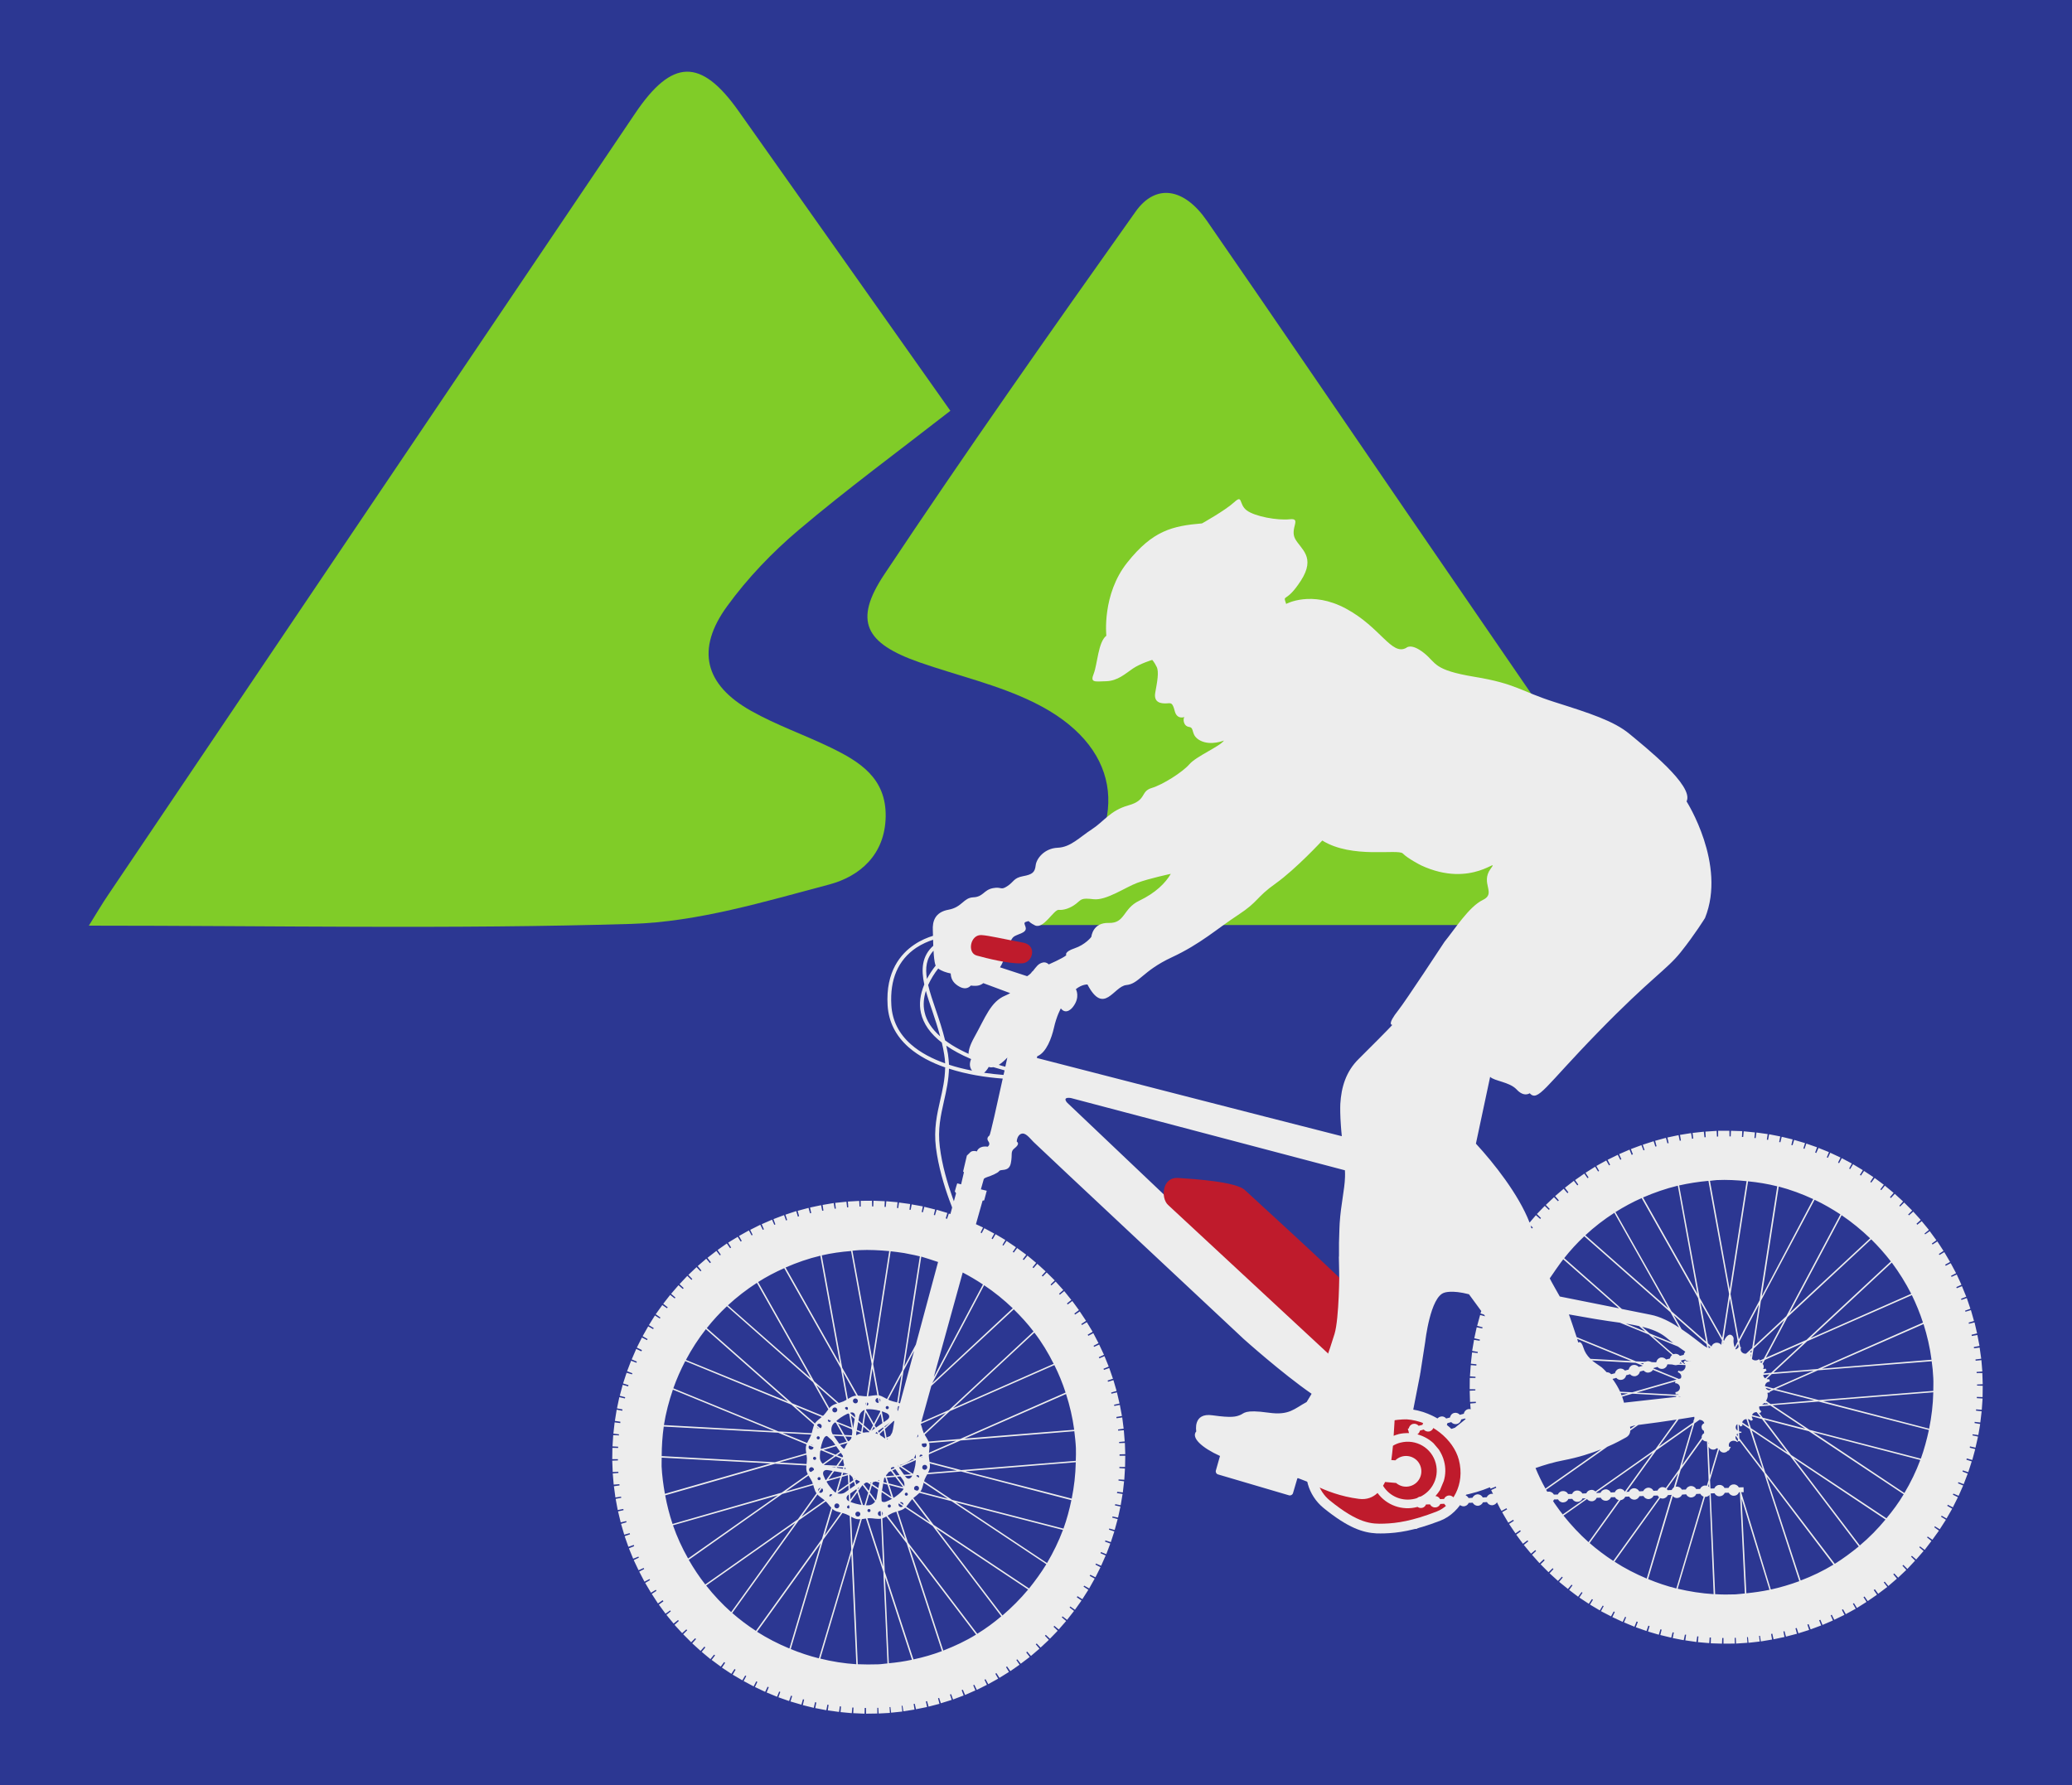 <svg xmlns="http://www.w3.org/2000/svg" viewBox="0 0 64.64 55.693">
  <defs>
    <clipPath id="a" clipPathUnits="userSpaceOnUse">
      <path d="M0 41.77h48.48V0H0z"/>
    </clipPath>
  </defs>
  <path fill="#2c3792" d="M0 55.693h64.64V0H0z"/>
  <g clip-path="url(#a)" transform="matrix(1.333 0 0 -1.333 0 55.693)">
    <path fill="#80cc28" fill-rule="evenodd" d="M22.242 32.165c-1.233-.961-2.421-1.834-3.546-2.786-.621-.525-1.2-1.129-1.677-1.786-.738-1.011-.53-1.84.56-2.452.592-.334 1.244-.559 1.858-.857.681-.33 1.306-.714 1.291-1.619-.016-.894-.61-1.398-1.319-1.587-1.522-.403-3.076-.876-4.63-.923-4.182-.125-8.371-.041-12.7-.041.179.286.306.505.448.714 4.111 6.099 8.222 12.198 12.336 18.296.866 1.286 1.539 1.302 2.419.061 1.642-2.32 3.28-4.642 4.96-7.02"/>
    <path fill="#80cc28" fill-rule="evenodd" d="M39.496 20.128h-15.282c.31.333.563.593.803.863 1.463 1.65 1.177 3.36-.804 4.339-.846.42-1.795.633-2.694.947-1.274.446-1.551.967-.821 2.062 1.906 2.865 3.888 5.681 5.879 8.488.472.665 1.136.555 1.666-.211 1.554-2.247 3.089-4.507 4.635-6.762 2.07-3.018 4.143-6.036 6.213-9.057.132-.193.245-.402.405-.669"/>
    <path fill="#ededed" d="M15.534 8.389l2.678-.144.961-.395-1.037-.296-2.65.144c.001.234.016.466.048.691m-.048-.727l2.55-.137-2.475-.71c-.037.209-.066.421-.077.641-.002.069.002.138.002.206m.082-.883l2.571.739 1.036-.056-.883-.62-2.552-.733c-.072.217-.13.443-.172.67m.182-.701l2.458.703-2.104-1.48c-.139.244-.259.505-.354.777m.369-.808l2.187 1.541.998.286-.631-.878-2.167-1.526c-.143.182-.271.376-.387.577m.408-.602l2.086 1.468-1.501-2.09c-.213.19-.408.397-.585.622m.61-.643l1.56 2.171.848.596-.309-1.034-1.545-2.151c-.194.126-.38.266-.554.418m.581-.439l1.49 2.072-.733-2.464c-.264.109-.518.24-.757.392m.788-.405l.762 2.563.606.841.048-1.079-.757-2.542c-.227.057-.446.13-.659.217m.692-.223l.727 2.447.116-2.579c-.288.019-.57.063-.843.132m.877-.132l-.119 2.675.261.881.456-1.394.097-2.143c-.074-.006-.146-.019-.22-.021-.16-.006-.318-.004-.475.002m.727.023l-.09 2.017.632-1.935c-.176-.038-.357-.065-.542-.082m.576.09l-.671 2.053-.065 1.424.576-.758.827-2.525c-.216-.081-.438-.146-.667-.194m.698.207l-.795 2.431 1.563-2.057c-.241-.149-.501-.27-.768-.374m-.826 2.529l-.323.985.899-.597 1.608-2.115c-.177-.151-.365-.288-.562-.409zm2.211-1.708l-1.551 2.04 2.152-1.433c-.183-.219-.385-.422-.601-.607m.623.632l-2.233 1.489-.63.827 1.047-.272 2.22-1.476c-.122-.198-.258-.386-.404-.568m.42.595l-2.136 1.422 2.509-.647c-.101-.271-.228-.528-.373-.775m.385.806l-2.607.673-.863.576 1.074.088 2.581-.671c-.047-.225-.107-.451-.185-.666m.193.702l-2.486.641 2.581.211c-.006-.293-.039-.574-.095-.852m.095.885l-2.681-.217-1.002.261.986.432 2.663.217c.015-.129.031-.261.037-.392.004-.1 0-.2-.003-.301m-.037.727l-2.566-.207 2.375 1.044c.087-.269.153-.549.191-.837m-.201.871l-2.468-1.086-.983-.08c.001.017 0 .03 0 .04l.742.691 2.446 1.078c.103-.205.191-.422.263-.643m-.279.672l-2.355-1.038 1.903 1.769c.174-.226.323-.472.452-.731m-.472.758l-1.977-1.838-.651-.286.236.85 1.93 1.792c.164-.163.321-.332.462-.518m-.486.543l-1.885-1.754 1.215 2.293c.239-.159.463-.341.67-.539m-.698.557l-1.15-2.169.677 2.449c.162-.085.322-.179.473-.28m-1.05.526l-.52-1.933-.272-.512.399 2.571c.002 0 .324-.1.393-.126m-.426.132l-.114-.733h-.001l-.298-1.935-.487-.915-.193 1.063.409 2.639c.107-.012.213-.025.318-.042l.241-.048zm-.717.123l-.395-2.543-.466 2.552c.056.004.109.012.165.014.236.011.467-.002.696-.023m-.893.002l.482-2.645-.158-1.027-.532.941-.478 2.629c.222.052.452.084.686.102m-.258-2.643l-1.275 2.257c.261.115.532.209.814.276zm.018-.1l.187-1.021-.811.714-1.312 2.324c.194.123.4.232.612.325zm-.701-.238l-1.942 1.71c.209.194.437.369.679.526zm.051-.09l.509-.902-.999.409-1.996 1.76c.144.182.3.351.47.512zm-.585-.455l-2.39.977c.135.255.291.495.467.72zm.782-1.105l-.91.372 1.024-.057.244-.213zm-.006-.374l-.982.055.986.284.299-.126zm.116-.353l-.945-.271.839.591.324-.019zm.226-.294l-.804-.568.598.833.312.088zm.31-.207l-.573-.799.292.983.265.188zm.032.044l-.016.351.097.065.069-.209zm.297-.244l-.25-.835-.045 1.025.159.221zm.016.056l-.128.391.097.133.134-.177zm.452-1.382l-.433 1.326.109.372.264-.345zm.519.643l-.547.72-.017.387.26-.172zm.576.388l-.852.568-.1.309.359-.094zm.42.556l-.993.257-.197.259.369.027zm-.739.908l.95-.246-1.022-.082-.27.178zm-.094.023l.041-.008-.32-.142-.009.006c.1.031.197.075.288.144m-.204 2.065l.248.466-.414-1.535zm-.508-.958l.461.866-.16-1.012-.234-.222zm-.027-.048l.064-.345-.106-.1-.099.175zm-.343.087l.151.971.183-1.008-.151-.284zm-.008-.05l.172-.307-.068-.127-.151.134zm-.532.94l.505-.896-.049-.319-.279.246zm-.623-.307l.769-.679.057-.317-.343.138zm.247-1.146l-.737.651.949-.388.16-.282zm.041-.034l.35-.019.072-.125-.195-.056zm.162-.449l-.279.113.335.098.11-.096zm.02-.256l-.302.016.286.203.134-.057zm.103-.239l-.29-.081.204.286.143-.01zm.175-.187l-.248-.174.1.336.138.04zm-.203.904l.181.052.003-.004c-.027-.038-.05-.077-.066-.119l-.019-.015zm.062-.286l-.12.05.154.106.003-.004c-.01-.042-.016-.084-.018-.129zm.059-.236h.007c.018-.04.038-.078.063-.113l.002-.031-.127-.038zm-.025.033l-.131.008.11.153.006-.002c.003-.044.012-.086.024-.128zm.125.587l-.024-.006-.064.112.189-.01v-.002c-.038-.025-.071-.059-.101-.094m.101-.917l-.086-.06-.009.187.012.003c.02-.021.038-.038.058-.055zm-.007 1.048l-.2.011-.15.265.325-.134zm-.05.464l.263-.232-.023-.144-.186.077zm.25-1.597l-.089-.126-.064.199.033.023c.024-.013.046-.025.071-.034zm.167-.165l-.125.165.024.033c.023-.002.046-.002.07-.004l.074-.048zm.272-.362l-.247.326.047.161.185-.123zm.26.22l-.243.162-.007.167.156-.041zm.273.229l-.338.088-.046.136.201.016zm-.069.472l.251-.169-.348-.027-.088.115zm-.047.029l.012-.008-.172-.077-.012.019c.003.006.006.016.012.025.052.012.105.025.16.041m-.31.861l.222.204-.034-.211-.019-.075s-.016-.033-.047-.081l-.085-.038zm.047-1.266l-.146.038-.002.05c.019.011.039.019.056.033l.053.005zm0 1.015l-.003.017.033.014c-.011-.01-.021-.018-.03-.031m.041-.758l.051.023.08-.104-.188-.015-.006.021c.022.023.044.048.063.075m-.213.892l.096.09.035-.186-.012-.007c-.032.028-.066.051-.101.069zm-.039-1.092c.01.004.02.006.03.01l.002-.019zm-.055-.021l.087-.023.007-.15-.172.112.014.044c.022.006.042.011.064.017m-.101-.021l-.006-.021-.022.017c.009.002.018.002.028.004m.02 1.169l-.021.019.061.117.093-.165-.006-.006c-.041.016-.083.029-.127.035m-.215-1.161l-.011-.014-.016.023c.009-.005.018-.007.027-.009m.017 1.157l-.026.01.02.13.141-.123-.004-.009c-.017.002-.034.002-.052.002-.026 0-.052-.006-.079-.01m-.201-1.086l-.01-.006-.008.019c.006-.004.012-.008.018-.013m.014 1.017l-.027.002-.024.128.175-.069-.001-.007c-.043-.012-.084-.031-.123-.054m1.446-.087c-.006.004-.013.01-.019.01l.097.351.586.257zm-.005-.218c.011.046.017.082.021.111l.891.073-.938-.413-.054.012s.036.019.08.217m-5.43 2.049l2.483-1.019.779-.685-1.079.058-2.462 1.009c.078.219.172.432.279.637m2.081-1.639l-2.58.142c.045.284.118.559.21.829zm4.914 8.387c.066.057.108.138.108.138.036-.015.072-.012.109-.006.083-.025.171-.05.262-.075-.009-.036-.016-.069-.025-.107-.146.013-.298.027-.454.05m.343.186c.07.044.139.105.2.171-.014-.064-.03-.137-.047-.215-.051.015-.105.027-.153.044m.028 2.283c.121.181.149.422.221.558.091.18.075.153.288.244.213.094-.014.225.097.262.113.035.012.017.213-.082.2-.099.442.376.557.363.115-.012.276.041.405.143.131.102.109.141.41.106.3-.034.746.282 1.024.384.277.103.783.21.783.21-.128-.218-.355-.445-.74-.63-.384-.183-.327-.531-.711-.519-.378.012-.406-.315-.409-.326-.004-.009-.144-.185-.395-.269-.251-.085-.191-.162-.191-.162-.085-.073-.41-.214-.41-.214-.06.06-.126.047-.126.047-.122-.021-.169-.109-.244-.2-.017-.01-.033-.028-.045-.05-.024-.025-.055-.05-.091-.073zm.863-2.122l.009.04c.219.089.338.44.389.659.062.283.163.461.163.461.134-.17.281.032.281.032.182.231.071.419.071.419.149.119.271.109.271.109.387-.736.613-.041.911-.013.298.029.38.33 1.058.647.681.316 1.065.673 1.558.995.491.322.405.4.881.738.474.339 1.088 1.003 1.088 1.003.695-.434 1.771-.19 1.884-.303.112-.116.421-.275.421-.275 1.209-.566 1.88.25 1.633-.086-.244-.339.144-.572-.18-.727-.325-.155-.663-.694-.897-.979-.004-.006-.915-1.394-1.076-1.595-.29-.365-.146-.35-.146-.35 0-.001-.031-.047-.783-.794-.305-.298-.411-.668-.434-1.056-.004-.105-.004-.272.014-.516.003-.065.013-.148.021-.24-1.587.401-7.137 1.831-7.137 1.831m.795-.937l6.415-1.692c.002-.058.005-.111.002-.157-.008-.292-.096-.636-.125-1.083-.001-.048-.004-.092-.006-.136-.01-.215-.013-.432-.01-.645h-.003s.019-.741.011-1.101c-.006-.227-.042-.457-.08-.651-.139.434-.313.963-.469 1.445l-.497-.395-.286.293c.154-.479.263-.829.263-.829s.067-.259-.125-.073c-.195.183-5.174 4.913-5.174 4.913s-.135.14.084.111m7.606-8.963c-.011 0-.017.007-.025.007.021.062.043.133.062.213.009.035.013.064.019.1.015 0 .027.002.044.004.052-.031.09-.081.092-.142.002-.1-.084-.177-.192-.182m-.332-.469c.108.071.188.194.246.325.029.007.056.013.088.013.188.002.344-.134.348-.305.003-.171-.148-.309-.337-.315-.181 0-.329.123-.345.282m.215-.495h.004c.006 0 .012-.002.019-.002-.007 0-.015.002-.023.002m.455 1.202c-.037.034-.057.078-.057.124.059.002.207.008.385.021.006-.051-.009-.101-.051-.138-.076-.069-.2-.073-.277-.007m.313-.185c0-.034.002-.065.008-.103.032-.19.178-.282.37-.313-.107-.017-.219.006-.301.075-.102.094-.127.226-.077.341m.294 1.044l-.62-.007-.074.226.15.317.169.863h-.002l.01.048.008.056.103.662s.117 1.052.447 1.144c0 0 .169.069.576-.037.099-.136.198-.268.288-.393l-.019-.056.08-.025c.01-.015.02-.03.031-.042l-.119.031-.069-.254.126-.034c-.001-.008-.005-.019-.006-.027l-.131.027-.056-.257.131-.031c-.001-.006-.006-.019-.006-.027l-.131.021-.044-.259.132-.023c-.001-.008-.003-.019-.003-.027l-.131.014-.029-.263.131-.014c-.001-.011-.002-.019-.002-.03l-.131.011-.019-.263.131-.011c0-.008 0-.019-.002-.027l-.133.002-.002-.265.133-.002v-.027l-.133-.007.008-.263.136.005v-.021c0-.002 0-.004.001-.009l-.133-.012.021-.259s-.371-.305-.378-.307c-.008-.002-.439-.148-.439-.148m-9.97 10.32c-.031-.018-.068-.037-.112-.056-.346-.142-.467-.51-.727-.975-.108-.194-.136-.313-.135-.39-.142.065-.27.131-.385.203-.059.037-.112.075-.164.112-.063.255-.143.495-.218.714-.072.211-.138.405-.179.582.063.139.145.271.236.387.071-.058.187-.095.292-.117.005-.103.039-.201.163-.284.152-.103.249-.061.309.002.006-.002.009-.002.012-.002.144-.017.216.008.279.058zm-1.742.648c-.083-.107-.152-.212-.206-.315-.043.259-.014.481.154.66.006-.125.019-.245.041-.328.003-.007.009-.013.011-.017m-.262-1.09c-.038.169-.019.335.031.495.041-.151.094-.309.151-.472.062-.185.128-.386.184-.593-.197.175-.322.364-.366.57m.204 1.551c-.267-.241-.287-.551-.21-.906-.097-.232-.126-.456-.079-.664.057-.257.22-.489.489-.697.022-.092.042-.186.056-.28.01-.062.019-.133.022-.206-.3.106-.579.25-.797.442-.286.25-.44.559-.462.918-.037.606.157 1.058.581 1.345.14.092.28.151.396.188 0-.046.004-.093.004-.14m.305-2.34c.158-.109.348-.213.569-.307.006-.002.012-.006.012-.006-.044-.1-.038-.197.022-.27-.182.036-.364.08-.539.138-.006.088-.014.176-.025.251-.013.067-.025.129-.039.194m13.675-4.21l.052-.045c-.006-.007-.013-.017-.019-.023l-.017.012c-.004.019-.012.038-.016.056m.115-5.675c.204.071.423.138.658.182.348.067.642.163.88.257l-1.306-.919c-.086.154-.164.315-.232.48m.248-.509l1.431 1.006c.201.086.351.171.445.223.069.042.091.099.094.157l.188.132c.323.041.627.083.896.125l-.498-.695-2.067-1.456-.1-.069c-.048.059-.092.119-.136.182l-.059.083c-.069.101-.131.205-.194.312m.407-.604l2.089 1.47-.773-1.075-.73-1.017c-.213.19-.407.399-.586.622m.611-.643l1.56 2.17.849.599-.307-1.036-1.548-2.151c-.194.126-.379.266-.554.418m.583-.436l1.487 2.071-.733-2.466c-.263.111-.516.24-.754.395m.786-.407l.567 1.902.084.282.01.033v.002l.103.343.507.707c.022-.031.063-.05.107-.048l.034-.804.003-.093v-.007l-.053-.177-.701-2.36c-.229.057-.448.132-.661.22m.692-.226l.683 2.293.05.167.109-2.587c-.288.018-.566.062-.842.127m.877-.127l-.107 2.438-.012.232v.004l.213.715c.016-.042.056-.074.103-.076.01 0 .016 0 .025.002l.032.009c.018.01.037.023.047.037l.018-.002.047.088-.04.004c-.016.044-.004.094.04.121.047.03.113.021.151-.014.006.006.012.014.018.021l.035.002v.008l.128-.169.025.021-.156.206-.006.126c.015.002.034.006.053 0v.031c-.019-.002-.038 0-.053.006l-.01.161c.016-.012.031-.029.038-.048.019.008.037.015.053.023-.006.011-.009.021-.009.034l.175-.117.307-.936-.395.518-.025-.023.451-.591.824-2.527c-.216-.079-.439-.146-.667-.196l-.699 2.295-.025-.008.116-2.379c-.072-.006-.144-.016-.219-.021-.16-.006-.319-.006-.476.005m.73.02l-.11 2.212.652-2.13c-.179-.038-.358-.063-.542-.082m1.271.299l-.795 2.431 1.563-2.059c-.241-.146-.498-.27-.768-.372m-.827 2.527l-.319.987.899-.599 1.607-2.117c-.179-.146-.364-.284-.561-.407zm2.212-1.706l-1.548 2.038 2.149-1.431c-.182-.219-.382-.424-.601-.607m.623.635l-2.233 1.484-.627.827 1.043-.272 2.221-1.476c-.119-.2-.257-.386-.404-.563m.42.592l-2.136 1.424 2.508-.651c-.1-.269-.225-.526-.372-.773m.385.804l-2.606.675-.864.576 1.077.086 2.581-.666c-.05-.23-.11-.453-.188-.671m.194.702l-2.484.645 2.581.207c-.006-.29-.041-.574-.097-.852m.097.885l-2.681-.215-1.005.259.986.437 2.663.213c.018-.128.031-.257.037-.391.006-.102 0-.2 0-.303m-.041.729l-2.565-.209 2.378 1.044c.084-.269.15-.547.187-.835m-.2.869l-2.465-1.086-1.033-.082.789.733 2.449 1.078c.1-.207.188-.42.26-.643m-.275.674l-2.359-1.04 1.904 1.771c.172-.23.323-.474.455-.731m-.477.758l-1.976-1.837-.949-.418.507.952 1.958 1.821c.166-.163.319-.336.46-.518m-.485.541l-1.886-1.752 1.219 2.293c.238-.161.46-.343.667-.541m-.695.56l-1.266-2.381-.758-.708.163 1.067 1.256 2.364c.21-.098.41-.215.605-.342m-.636.357l-1.206-2.279.398 2.573c.278-.073.548-.173.808-.294m-1.504-5.331l-.159.106c.006.025.025.048.053.065.015.006.031.01.047.012zm.054 1.712l-.01-.075c-.006.025-.003.05.01.075m-.029.044l.041.037-.009-.056c-.01.006-.019.012-.032.019m.874-2.356l-.855.571-.069.212c.028-.006.057-.018.075-.043.016.01.032.021.044.031-.018.023-.028.048-.028.075l.238-.063zm.417.558l-.993.257-.094.121c.009-.002.019-.008.028-.015.013.017.025.029.034.044-.043.025-.062.073-.05.115l.257.021zm-.739.908l.952-.246-1.021-.086-.085.057c0 .004.003.006.003.006-.009.004-.019.008-.028.012.041.061.05.126.034.188.016.005.032.007.051.005 0 .008.003.014.003.02zm-.044.37l.98.079-.939-.415-.195.052c-.003.002-.003.002-.003.004 0 .057.047.102.11.104-.003.019-.006.038-.01.055-.022-.004-.047-.002-.065.006zm-.194-.048c-.004.01-.004.021-.004.029l.145.013-.101-.094c-.018.012-.034.031-.04.052m.05-.274l.134-.035-.05-.023c-.037.006-.069.027-.084.058m.015-.367c.003.006.003.01.007.012l.043-.027-.147-.012c.013.008.022.014.038.027.003.002.003.006.009.012.016 0 .035-.004.05-.012m-.034 1.021l.899.397-.752-.698-.175-.014c.012.027.037.052.069.064-.007.015-.013.032-.022.048-.019-.01-.038-.01-.057-.01.022.044.016.087-.012.121zm-.05-.021l-.025-.048c-.013.008-.028.013-.047.017zm-.223-1.232c.022.023.054.031.082.031l.094-.119-.201.051c.007.014.013.029.025.037m-.025 1.272s0 .002-.003.004l.038.24.72.67-.482-.906-.088-.04c-.006.011-.016.019-.025.03-.044-.038-.116-.038-.16.002m-.3.407l.46.868-.156-1.014-.145-.134c-.022-.002-.047 0-.065.011-.057.027-.076.087-.05.137-.007.004-.013.007-.022.011zm-.079-2.032c-.012.04 0 .077.035.104l.006-.154c-.019.013-.034.027-.041.05m.016-.142c.006.011.016.019.025.025l.006-.065zm.031-.1l.003-.052c-.047.023-.072.075-.053.121zm.921 5.911l-.413-2.668-.486-.915-.194 1.061.41 2.639c.232-.023.461-.06.683-.117m-.717.121l-.395-2.543-.463 2.55c.053.006.106.014.163.018.234.011.466-.002.695-.025m-.893.007l.483-2.65-.16-1.025-.529.939-.48 2.629c.223.05.451.086.686.107m-.257-2.646l-1.274 2.257c.26.113.529.207.814.276zm.016-.1l.188-1.021-.811.714-1.312 2.322c.197.123.4.234.613.328zm-.698-.24l-1.942 1.712c.21.196.435.369.679.526zm.05-.09l.2-.357c-.206.136-.441.257-.667.3l-.67.134-1.35 1.19c.144.182.301.353.47.512zm-2.196-.581s-.169.512-.181.531c.238-.042.451-.08.613-.107.207-.035.401-.062.58-.087l.676-.276.78-.683-1.08.055zm.323-.509c-.079.075-.135.163-.166.267-.054.178-.119.113-.119.113l-.025.088 1.271-.52zm.729-.854c-.006.017-.012.033-.021.052l.172-.008zm.354.065l.906.261c-.004-.015-.007-.03-.007-.042.063 0 .113-.046.113-.102 0-.057-.047-.105-.106-.107 0-.017.003-.035.006-.054.025.006.05.002.075-.006l-.006-.003zm.978-.096l.012.008.047-.002c-.019-.004-.041-.004-.059-.006m.344-.606l-.805-.566.464.641c.131.019.257.042.366.059.01-.03 0-.065-.022-.09.004 0 .007-.004.01-.006zm.448 1.716c-.009-.004-.019-.006-.028-.012-.019.008-.035.017-.053.025l-.013.071zm-.72.47l-.185.328.77-.679.016-.085c-.031.017-.059.035-.091.058-.1.073-.285.23-.51.378m-.567-.958l-.401.163 1.059-.046s.003-.017 0-.036c0 0 .003 0 .003-.002l-.003-.002c0-.01-.007-.037-.01-.037-.019-.04-.059-.071-.106-.067-.019.002-.032.006-.047.014-.007-.012-.013-.025-.016-.037.056-.019.094-.071.078-.126-.003-.008-.006-.012-.009-.018l-.044-.013-.392.159v.002zm.482.551c.116-.083.241-.171.357-.25-.003-.026-.012-.051-.034-.069-.041-.042-.113-.044-.16-.007-.009-.014-.022-.031-.034-.043.018-.011.031-.026.04-.04h-.019l-.739.651zm-.761.349l-.457.188c.109-.017.213-.038.31-.059zm-.078.115c.219-.055.404-.126.548-.24.053-.044.113-.092.182-.143l-.555.226zm1.541-.389l-.176.965.505-.892-.032-.186c-.047.009-.087.044-.087.092-.026-.004-.044-.004-.066-.01.006-.027 0-.056-.019-.082zm.012-2.351v.027l.01-.012c-.003-.007-.007-.009-.01-.015m.223-.113l-.188-.63-.032.676c.019-.046.069-.077.126-.069.025.002.047.015.065.032zm.125 2.483c-.006-.013-.009-.025-.013-.038l.007.044zm.348-.031l.012-.069c-.012-.032-.041-.05-.075-.061 0 .004 0 .004-.003.009zm-.339-2.337h.01-.013s.003.002.003 0m-.043-.006v-.002h-.004zm-.032-.019c.003.002.006.002.006.004 0-.002-.003-.004-.006-.004m.082 2.431l-.013.023.15.973.185-1.009-.072-.138c-.025.069-.031.14-.025.186.013.063-.063.144-.128.096-.038-.025-.072-.071-.097-.131m-.52-2.268l-.464-.647.291.983.119.084c.019 0 .038-.004.057-.013.028-.012.047-.037.056-.063-.044-.02-.072-.062-.062-.108.003-.036.025-.061.053-.073l.006-.054c-.041-.021-.066-.063-.056-.109m-1.56.292h.006l-.116-.081c-.003.015-.006.031-.009.046zm-.26.529c-.013.05-.028.096-.044.142l.241.069 1.037-.057-.028-.019c-.32-.035-.736-.081-1.206-.135m-.401.712v-.005s-.075.082-.119.119c-.025.019-.185.126-.229.163l1.021-.056.06-.023.263-.109.019-.006.119-.05.498-.203-1.037-.298-.285.014c-.091.193-.203.343-.31.454m.285 1.497l-1.387.277s-.218.383-.235.424c.022.038.27.391.316.447zm-23.426-3.268l-.133.002-.004-.265h.133c.001-.011.001-.019 0-.029l-.133-.005.011-.267.132.006c0-.006.001-.012.001-.018 0-.002.001-.007.001-.009l-.133-.012.022-.261.134.01c0-.01.002-.019.003-.029l-.132-.019.035-.263.132.019c.002-.008.003-.019.005-.027l-.131-.025.048-.261.131.025c.003-.009.003-.019.006-.028l-.129-.029.062-.257.129.03c.002-.011.004-.017.007-.027l-.128-.038.075-.253.127.036c.003-.011.006-.017.008-.027l-.126-.044.088-.249.125.044c.003-.01.006-.017.01-.029l-.123-.05.1-.244.123.05c.003-.007.006-.017.01-.025l-.12-.057.113-.238.119.054c.003-.008.009-.016.013-.025l-.117-.06.123-.236.117.061c.005-.007.008-.015.014-.023l-.114-.067.136-.23.113.069c.005-.008.009-.015.015-.025l-.11-.071.145-.224.11.076c.006-.009.012-.015.018-.026l-.107-.077.156-.213.108.077c.005-.006.012-.012.016-.02l-.103-.084.168-.204.104.083c.006-.006.012-.015.018-.021l-.1-.092.178-.194.098.088c.008-.006.014-.013.021-.019l-.095-.094.187-.188.094.094c.006-.006.015-.012.021-.019l-.09-.1.195-.177.09.1c.007-.006.015-.013.022-.019l-.085-.104.204-.17.085.105c.008-.004.015-.011.024-.017l-.081-.106.213-.157.08.107c.008-.007.014-.013.023-.019l-.075-.111.221-.146.074.113c.008-.006.016-.013.024-.017l-.068-.115.227-.133.067.114c.009-.006.016-.012.025-.014l-.062-.117.234-.125.062.119c.01-.007.017-.011.025-.015l-.056-.119.239-.113.057.121c.009-.006.017-.01.027-.012l-.05-.123.244-.101.05.123c.009-.004.017-.006.026-.01l-.044-.125.25-.088.044.125c.009-.002.018-.006.028-.008l-.04-.127.256-.075.036.127c.01-.002.018-.006.028-.006l-.031-.132.256-.063.031.132c.009-.002.019-.006.029-.006l-.025-.132.259-.05.026.132c.008-.002.019-.005.027-.007l-.018-.129.263-.036.018.132c.009-.004.019-.004.028-.004l-.011-.132.263-.025.012.132h.028l-.006-.132.265-.012.004.135c.01-.002.019-.002.03-.002l.001-.133.265.004-.002.133h.023l.008-.133.264.014-.008.136c.008.002.014 0 .02.002l.016-.133.263.027-.016.135c.007 0 .013 0 .019.003l.022-.132.26.04-.02.133c.011.002.02.002.026.002l.028-.127.26.052-.028.132c.01 0 .019.004.028.006l.035-.129.255.066-.033.13c.01.002.016.006.025.008l.041-.125.254.079-.041.126c.009.002.019.006.027.008l.045-.125.248.094-.046.125c.01.002.017.006.027.01l.053-.123.241.107-.05.119c.006.006.016.01.025.012l.058-.119.237.119-.057.119c.006.002.016.006.024.013l.064-.117.232.129-.066.115c.009.004.019.011.025.015l.072-.111.222.138-.069.113c.008.006.016.01.024.016l.077-.11.216.15-.075.111c.006.006.015.012.022.014l.081-.102.21.159-.082.106c.008.006.016.013.022.019l.088-.102.2.171-.087.102c.009.006.015.013.022.019l.091-.096.194.181-.093.097c.008.006.014.014.021.02l.097-.091.181.187-.097.094c.007.007.014.013.019.021l.103-.085.173.198-.101.086c.007.01.01.016.016.023l.107-.082.163.209-.104.081c.007.007.01.015.016.023l.109-.077.154.217-.11.075c.003.009.01.017.016.026l.113-.071.141.221-.113.073c.006.008.009.015.016.023l.116-.065.129.23-.117.065c.006.01.009.018.016.025l.119-.059.118.236-.118.061c.003.006.006.016.012.025l.121-.052.106.24-.121.054c.004.008.007.017.011.027l.125-.05.094.249-.124.045c.005.011.006.019.009.028l.127-.04.082.251-.126.041c.003.009.003.019.008.027l.126-.035.07.255-.127.035c.001.009.005.019.007.027l.129-.027.056.259-.129.027c.003.011.005.017.007.029l.128-.025.044.264-.132.02c.004.011.004.019.007.03l.131-.015.029.261-.131.017c.001.008.002.019.002.027l.134-.008.016.263-.131.01v.027l.133-.002.005.265h-.134v.032l.134.004-.009.263-.135-.004v.027l.131.012-.021.263-.131-.01c-.004.008-.004.019-.004.027l.131.019-.033.263-.132-.019c-.004.009-.004.019-.006.03l.131.023-.049.26-.129-.025c-.004.009-.004.019-.006.028l.128.029-.061.261-.128-.031c-.002.008-.006.018-.008.027l.128.037-.074.253-.127-.038c-.002.011-.007.019-.009.029l.125.042-.087.251-.123-.044c-.007.008-.008.017-.011.027l.122.05-.099.244-.121-.05c-.005.009-.008.019-.012.026l.121.056-.113.24-.119-.054c-.006.008-.009.016-.012.025l.116.062-.122.234-.116-.062c-.007.008-.01.016-.016.025l.116.069-.136.225-.115-.067c-.003.009-.009.017-.015.023l.112.075-.147.22-.109-.073c-.007.01-.013.016-.018.023l.108.081-.156.213-.107-.081c-.006.008-.012.016-.018.023l.103.083-.166.207-.103-.084c-.007.007-.013.015-.019.021l.1.088-.179.198-.1-.09c-.006.007-.012.015-.019.021l.098.096-.189.186-.093-.094c-.008.006-.016.013-.022.019l.091.1-.196.178-.089-.101c-.008.007-.016.013-.022.019l.084.105-.203.169-.087-.105c-.007.007-.014.013-.022.019l.08.107-.213.156-.078-.106c-.009.006-.016.01-.025.016l.075.109-.219.148-.075-.11c-.008.006-.016.01-.022.014l.069.117-.229.136-.069-.117c-.006.006-.015.01-.025.017l.063.114-.232.126-.063-.117c-.009.004-.017.008-.025.015l.057.119-.166.077.155.549c.003.008.036.002.039.012l.059.222-.137.033.067.238s.002.023.083.05c.084.028.238.086.279.14.037.055.23-.029.272.186.044.217-.019.265.089.349.11.088.083.129.049.156 0 0 .005.142.103.18.099.036.182-.079.29-.19.108-.111 4.922-4.615 4.922-4.615s.897-.804 1.587-1.28l-.117-.192c-.291-.156-.403-.319-.89-.25-.58.081-.568-.019-.666-.054-.096-.038-.188-.072-.649-.007-.464.067-.378-.376-.378-.376-.128-.146.127-.382.555-.576l-.096-.338c-.012-.038.008-.082.05-.094l1.66-.489c.04-.012.083.013.094.05l.103.349c.006 0 .012 0 .018.002.144-.054.282-.109.42-.167-.02-.019-.033-.046-.031-.073 0-.061.054-.107.119-.104.023 0 .041.006.06.018.009-.014.021-.027.032-.039-.03-.023-.048-.05-.046-.086.002-.056.054-.104.121-.102.027 0 .051.008.071.025.012-.013.025-.023.037-.036-.021-.019-.033-.046-.031-.075 0-.056.054-.104.119-.102.033 0 .063.014.086.033.012-.01.027-.019.039-.031.004.002.004.002.004.004-.016-.019-.025-.042-.025-.067.001-.056.053-.104.119-.102.04 0 .071.021.094.046.015-.009.032-.017.046-.025.005.004.009.006.012.01-.014-.016-.024-.037-.024-.062 0-.059.054-.105.119-.105.048 0 .085.025.104.063.015-.007.032-.013.046-.019-.002-.012-.006-.025-.006-.038 0-.058.054-.106.119-.104.056.002.1.038.111.086v-.013c.018-.002.033-.006.052-.012 0 .004.004.006.004.006-.004-.008-.006-.019-.006-.029 0-.059.052-.105.119-.105.057.002.102.04.112.09.019-.002.036-.006.053-.006.004.006.006.012.01.021-.006-.011-.01-.021-.008-.034.002-.058.054-.106.119-.106.065.004.116.05.116.108h.015c.015 0 .023.002.036.002 0 .003 0 .003.002.003.002-.057.054-.101.119-.101s.117.05.116.107c0 .004-.001.006-.001.01.014.002.033.004.05.009 0 0 .001.002.001.006.007-.052.057-.094.116-.092.054.002.098.035.111.084l.079.014-.023.09c.012.048.056.081.111.083.041 0 .077-.018.098-.048h.008c.015.007.031.013.046.019-.027.05-.008.113.048.14.052.027.121.011.157-.035.013.008.027.016.043.027-.035.044-.024.108.028.144.048.031.119.025.156-.019.017.012.029.023.044.034-.042.041-.04.104.004.146.044.039.113.039.159.002.013.012.025.025.038.037-.021.017-.034.038-.04.061.259.042.511.125.659.188.007.002.015.006.024.008l.012-.033.125.05c.003-.008.007-.017.009-.027l-.119-.055.113-.242.119.057c.004-.007.006-.015.012-.026l-.115-.062.077-.153.036-.062.115.062c.006-.01.01-.016.017-.025l-.117-.066.05-.088.094-.159.117.069c.002-.011.008-.017.013-.025l-.112-.073.149-.221.108.073c.007-.009.013-.015.018-.023l-.107-.08.156-.213.107.08c.006-.007.012-.015.018-.023l-.104-.084.169-.204.1.083c.007-.008.015-.014.019-.021l-.096-.088.175-.198.099.092c.008-.008.015-.015.022-.023l-.095-.094.185-.186.097.094c.006-.006.013-.014.019-.021l-.091-.098.197-.179.092.1c.006-.006.012-.013.019-.019l-.085-.102.207-.167.084.1c.006-.004.013-.008.022-.015l-.078-.108.21-.159.081.109c.006-.005.016-.011.022-.015l-.075-.113.222-.146.072.109c.01-.002.016-.007.025-.013l-.069-.115.229-.136.069.113c.006-.002.016-.008.022-.012l-.063-.119.235-.121.063.115c.009-.003.015-.007.025-.013l-.057-.119.242-.113.056.119c.006-.002.016-.006.025-.01l-.05-.121.244-.101.05.122c.01-.003.019-.007.029-.009l-.047-.125.25-.088.044.125c.009-.004.019-.006.028-.01l-.037-.127.253-.075.038.127c.009-.002.019-.004.028-.008l-.031-.126.256-.062.032.125c.009 0 .016-.002.028-.004l-.025-.13.257-.05.028.13c.009-.002.016-.002.028-.002l-.019-.132.26-.038.019.132c.01 0 .019-.002.028-.002l-.012-.134.266-.023.009.132h.029l-.003-.136.263-.008.006.133h.028v-.133l.266.002-.003.134c.01 0 .016 0 .025.001l.006-.135.267.018-.01.132c.007 0 .016 0 .022.002l.013-.134.263.03-.016.133h.022l.019-.131.263.044-.022.131c.01 0 .019.005.028.007l.029-.132.256.054-.025.13c.007.002.019.004.025.006l.035-.127.257.067-.035.127c.01.004.019.006.028.008l.041-.125.251.079-.041.126c.009.004.019.006.028.01l.047-.123.248.092-.048.123c.01.004.019.006.029.01l.05-.121.244.105-.053.121c.009.004.019.008.025.012l.059-.117.238.115-.059.117c.009.006.016.01.025.015l.066-.115.232.127-.066.117c.009.004.015.009.025.013l.069-.113.225.142-.072.113c.01.004.019.008.025.014l.075-.108.217.15-.076.109c.01.006.016.012.026.018l.078-.106.213.161-.082.106c.007.007.013.013.022.017l.085-.102.2.173-.084.102c.006.006.012.013.022.019l.091-.098.191.181-.091.099c.006.006.012.012.022.018l.094-.094.181.195-.094.092c.007.006.013.012.019.02l.1-.087.173.2-.101.088c.007.006.013.013.019.019l.107-.082.159.209-.103.084c.006.008.013.014.016.02l.109-.075.154.213-.11.08c.006.008.013.014.016.021l.113-.069.144.223-.113.071c.003.006.009.017.012.025l.116-.067.132.23-.116.067c.003.008.009.014.013.025l.118-.061.119.238-.119.059c.007.008.01.017.013.025l.122-.052.107.242-.123.052c.004.008.01.019.013.025l.122-.046.094.247-.122.048c.003.008.006.018.009.027l.126-.042.081.253-.125.039c.003.009.006.019.009.03l.129-.036.069.255-.129.033c.003.011.006.019.006.03l.129-.03.059.259-.131.029c.003.009.003.019.006.025l.132-.018.044.258-.132.023c0 .009.003.019.003.028l.132-.015.031.263-.132.015c0 .01 0 .019.003.029l.132-.01.019.265-.135.008v.029l.135-.004.003.265-.132.005c0 .006 0 .018-.003.024l.135.007-.009.263-.132-.002c0 .008-.003.019-.003.027l.135.01-.022.266-.135-.013c0 .01-.003.019-.003.029l.134.017-.037.261-.132-.017c0 .011-.003.019-.003.03l.132.025-.05.256-.132-.023c0 .011-.003.019-.003.03l.128.031-.059.257-.132-.032c-.003.009-.006.019-.006.028l.125.037-.072.255-.128-.038c-.003.009-.006.019-.009.025l.125.044-.085.251-.125-.044c-.003.01-.006.019-.009.027l.122.048-.101.247-.122-.048c-.003.008-.006.016-.009.027l.119.054-.11.24-.122-.056c-.003.008-.006.019-.012.025l.119.062-.126.234-.115-.06c-.004.008-.01.014-.016.025l.116.064-.135.23-.113-.067c-.006.007-.012.015-.015.023l.109.073-.144.222-.113-.073c-.003.006-.009.014-.015.023l.106.077-.156.213-.107-.075c-.006.006-.009.012-.016.018l.104.086-.169.205-.104-.084c-.006.006-.012.015-.018.023l.1.09-.176.194-.1-.087c-.006.006-.012.012-.019.018l.094.094-.188.188-.094-.094-.018.019.087.1-.194.178-.091-.098c-.006.006-.012.012-.022.019l.085.102-.204.169-.084-.105c-.006.007-.016.011-.022.017l.081.109-.213.158-.081-.108c-.006.006-.016.01-.022.017l.072.112-.219.144-.072-.108c-.01.004-.016.008-.025.014l.069.113-.229.138-.069-.115c-.006.006-.016.008-.022.015l.063.117-.235.125-.063-.117c-.006.004-.015.006-.025.013l.057.119-.239.112-.056-.119c-.009.004-.019.007-.025.011l.05.123-.244.098-.053-.119c-.007.002-.016.006-.026.011l.044.123-.25.087-.044-.125c-.009.004-.016.009-.025.011l.038.125-.254.075-.038-.125c-.009.002-.019.004-.028.006l.031.13-.256.062-.032-.129c-.009.004-.019.006-.028.006l.025.131-.26.051-.025-.132c-.009.002-.019.004-.028.006l.019.13-.263.037-.019-.131c-.006.002-.019.002-.028.002l.012.131-.263.026-.012-.132h-.029l.007.136-.264.008-.006-.132h-.028l-.003.132h-.263v-.134c-.01 0-.019-.002-.028-.002l-.007.134-.263-.017.007-.131c-.01-.002-.019-.002-.029-.002l-.015.131-.263-.029.015-.132c-.009-.002-.019-.002-.028-.006l-.022.134-.26-.042.022-.132c-.012-.004-.019-.004-.028-.004l-.028.13-.26-.055.028-.131c-.009-.002-.019-.004-.028-.006l-.035.129-.253-.069.034-.129c-.009 0-.019-.005-.028-.007l-.041.126-.254-.082.041-.125c-.006-.002-.016-.006-.025-.006l-.047.121-.247-.092.047-.123c-.01-.006-.019-.006-.029-.013l-.05.123-.244-.106.053-.119c-.009-.006-.018-.011-.025-.013l-.059.117-.238-.117.059-.117c-.009-.006-.019-.008-.025-.014l-.066.115-.231-.128.065-.117c-.006-.004-.015-.008-.025-.012l-.069.111-.225-.142.072-.111c-.009-.004-.016-.011-.025-.015l-.075.107-.216-.151.075-.106c-.01-.008-.016-.013-.022-.019l-.082.107-.209-.163.081-.107c-.006-.006-.016-.012-.022-.019l-.088.103-.2-.171.087-.101c-.009-.006-.015-.014-.021-.019l-.092.094-.192-.181.092-.096c-.009-.006-.013-.013-.021-.019l-.096.092-.184-.19.096-.094c-.006-.006-.013-.015-.019-.021l-.1.088-.148-.174c-.255.66-.838 1.395-1.256 1.848l.333 1.564c.094-.098.451-.119.616-.292.177-.194.309-.092.309-.092.196-.209.348.142 1.598 1.426s1.601 1.456 1.936 1.874c.335.419.57.802.57.802.507 1.257-.432 2.729-.432 2.729.184.362-.968 1.273-1.335 1.579-.366.305-.939.488-1.747.744-.807.256-.901.432-1.88.593-.978.162-.884.321-1.185.559-.304.24-.413.119-.413.119-.343-.191-.599.481-1.41.918-.812.437-1.401.11-1.401.11-.083.256-.014-.01.345.545.357.554-.002.736-.134.978-.131.245.159.491-.125.459-.288-.031-.814.063-1.008.207-.193.146-.086.382-.295.191-.207-.191-.752-.495-.752-.495-.693-.059-1.152-.166-1.747-.913-.599-.747-.492-1.716-.492-1.716-.192-.146-.209-.667-.295-.887-.088-.217.019-.186.291-.178.27.008.446.175.621.294.177.121.457.205.457.205s.046-.047.103-.162c.06-.118.012-.357-.032-.602-.044-.244.143-.257.256-.254.112.005.143.035.199-.177.053-.212.226-.142.226-.142-.036-.045-.025-.215.113-.233.137-.019.021-.199.265-.321.244-.123.549.004.549.004-.094-.139-.643-.365-.808-.554-.163-.188-.625-.481-.889-.559-.262-.08-.107-.284-.537-.404-.43-.121-.567-.371-.858-.561-.291-.188-.495-.42-.802-.432-.307-.013-.495-.251-.513-.412-.019-.161-.072-.213-.298-.254-.222-.042-.21-.133-.369-.235-.16-.104-.124-.004-.336-.045-.213-.042-.225-.205-.457-.214-.232-.01-.26-.232-.579-.29-.321-.058-.379-.276-.368-.484.001-.037.003-.081.004-.127-.125-.039-.282-.101-.438-.207-.312-.21-.674-.624-.624-1.423.024-.384.19-.712.492-.979.237-.207.536-.362.862-.474.032-.007.046-.021.087-.028.411-.133.854-.202 1.253-.231-.132-.608-.291-1.316-.31-1.331-.037-.029-.074-.075-.022-.144.05-.071-.019-.119-.019-.119-.219.03-.253-.11-.253-.11-.123.035-.166-.032-.166-.032l-.069-.066-.088-.372.019-.019-.066-.282-.091.023s-.037-.111-.056-.188c0-.01.031-.035.028-.048-.031-.115-.128-.47-.132-.482 0 0-.04.012-.037.01l-.041-.123c-.009.002-.022.006-.031.011l.038.127-.251.075-.039-.129c-.008.002-.017.004-.027.008l.031.127-.253.063-.033-.125v-.002h-.002v-.002c-.009.002-.019.004-.026.006l.001.01.025.123-.26.046-.025-.127c-.008.002-.015.002-.022.002h-.006l.016.134-.26.035-.019-.131c-.009.002-.019.004-.028.004l.012.134-.263.023-.012-.132h-.029l.005.133-.264.011-.005-.134c-.009 0-.02 0-.028.002l-.002.132-.264-.002v-.134h-.027l-.008.132-.265-.015.009-.133c-.009-.003-.02-.003-.028-.003l-.015.132-.263-.027.015-.134c-.009-.002-.019-.002-.028-.002l-.022.132-.26-.044.02-.132c-.01 0-.019-.002-.029-.006l-.026.132-.259-.055.028-.129c-.01-.004-.019-.004-.028-.006l-.035.127-.255-.069.034-.125c-.01-.004-.018-.007-.029-.011l-.038.13-.253-.084.041-.125c-.009-.004-.019-.006-.027-.011l-.046.126-.248-.094.045-.123c-.008-.003-.017-.009-.025-.011l-.053.121-.242-.106.051-.119c-.008-.007-.016-.008-.025-.013l-.059.119-.236-.119.057-.119c-.008-.002-.017-.006-.024-.012l-.064.117-.232-.13.065-.115c-.009-.004-.016-.01-.025-.016l-.07.112-.224-.137.07-.113c-.007-.006-.015-.013-.023-.017l-.077.111-.217-.153.076-.11c-.007-.007-.014-.011-.023-.015l-.081.104-.208-.162.081-.105c-.008-.006-.014-.01-.023-.019l-.087.103-.199-.171.085-.105c-.006-.004-.013-.012-.02-.019l-.093.098-.191-.181.092-.098c-.007-.007-.014-.013-.02-.019l-.097.094-.182-.194.097-.092c-.007-.007-.013-.015-.02-.021l-.101.088-.173-.201.101-.088c-.006-.006-.013-.012-.018-.02l-.105.083-.163-.209.106-.083c-.006-.009-.012-.015-.018-.021l-.109.075-.154-.215.111-.079c-.005-.007-.011-.015-.017-.021l-.113.071-.141-.226.113-.069c-.004-.008-.009-.019-.014-.025l-.115.065-.131-.23.116-.067c-.004-.006-.009-.014-.013-.025l-.119.061-.119-.236.119-.058c-.004-.011-.009-.019-.013-.03l-.12.057-.106-.245.12-.052c-.003-.008-.007-.016-.01-.027l-.124.048-.094-.246.124-.048c-.004-.009-.007-.019-.01-.025l-.126.037-.082-.25.127-.04c-.003-.01-.006-.019-.009-.029l-.127.037-.069-.257.127-.033c-.003-.01-.004-.019-.006-.029l-.131.029-.055-.261.129-.025c-.002-.013-.003-.019-.005-.031l-.131.025-.042-.263.129-.019c0-.013-.001-.021-.003-.032l-.132.017-.029-.263.131-.017c-.001-.006-.001-.018-.002-.025l-.133.007-.017-.264.133-.008c-.001-.01-.001-.019-.001-.029"/>
    <path fill="#bf1b2c" d="M22.858 19.414c.23-.063.758-.197 1.038-.182.26-.019.392.403.069.48-.529.099-.824.171-.993.181-.263.018-.344-.416-.114-.479M27.575 14.208c.383-.025 1.365-.088 1.565-.288.077-.075 2.073-1.888 2.654-2.485.248-.232.242-.228.278-.259.127-.115.121-.509.16-.896.03-.282-.703-.522-.879-.432 0 0-3.846 3.569-4.017 3.729-.173.161-.144.656.239.631"/>
    <path fill="#ededed" d="M32.913 8.332c-.046 0-.52-.004-1.002-.265-.47-.253-.752-.535-.85-.7-.048-.077.008-.351.211-.515.624-.51.876-.5 1.119-.493.251.01.585.05 1.148.269.228.088.502.445.376.931-.102.395-.551.74-1.002.773m-.701-2.443c-.31.017-.656.123-1.237.595-.363.295-.507.812-.317 1.128.067.11.334.494 1.027.87.625.337 1.222.322 1.247.32h.006c.652-.044 1.282-.539 1.434-1.124.182-.701-.194-1.309-.659-1.49-.633-.245-1.015-.289-1.307-.299-.063-.002-.128-.002-.194 0"/>
    <path fill="#bf1b2c" d="M32.923 8.558s-.551.019-1.125-.29c-.535-.29-.834-.608-.94-.785-.121-.203-.014-.598.263-.823.677-.549.981-.553 1.276-.543.296.01.653.061 1.227.284.353.134.673.62.518 1.211-.127.48-.657.908-1.219.946"/>
    <path fill="#ededed" d="M32.368 7.004c.018.027.031.056.048.088l.257-.023c.09-.077.215-.109.338-.071.189.056.296.257.238.449-.056.19-.257.296-.449.238-.056-.017-.106-.048-.144-.086l-.094.006c.013.086.025.205.038.335.054.033.112.058.175.073.362.093.733-.121.827-.485.046-.175.021-.357-.071-.513-.068-.117-.167-.205-.282-.264-.033-.002-.06-.016-.083-.035-.016-.006-.034-.01-.049-.015-.294-.075-.595.05-.749.303m-1.994.248s.585-.448 1.428-.555c.19-.025.332.038.437.138.208-.284.572-.422.929-.328.002 0 .006.002.008.002.023-.016.05-.027.081-.025.055 0 .099.036.117.082l.094.002c.021-.044.069-.074.121-.071.055 0 .099.035.12.081l.091.004c.023-.046.07-.075.124-.073.053.002.098.036.117.082l.091.004c.025-.044.071-.073.126-.073.052.004.096.037.115.081l.093.004c.023-.044.069-.073.124-.073.052.005.096.038.117.082l.092.006c.023-.046.068-.075.123-.075.052.004.098.037.119.081l.089.006c.026-.043.074-.075.126-.073.052.002.098.036.117.082l.092.004c.023-.044.071-.075.123-.073.054.004.098.035.117.081l.094.005c.021-.044.069-.076.121-.071.054.002.098.033.119.081l.092.002c.023-.044.07-.075.123-.071.053.002.097.033.117.082l.093.002c.022-.044.069-.074.122-.071.053.002.1.033.119.081l.091.002c.025-.044.072-.073.125-.069.053 0 .097.034.116.08l.094.002c.022-.044.069-.071.122-.069.053 0 .097.035.116.081l.094.002c.022-.046.069-.073.122-.071.053 0 .097.036.119.082l.091.002c.025-.044.069-.073.122-.071.053.002.1.035.119.081l.091.004c.025-.045.072-.075.125-.073.053.002.097.036.116.082l.094.004c.022-.044.069-.073.122-.073.053.004.097.037.116.081l.094.004c.022-.043.069-.073.122-.073.054.005.097.038.119.082l.091.006c.025-.046.072-.075.122-.075.057.004.1.037.119.081l.094.007c.022-.044.069-.076.122-.074.054.003.097.036.116.082l.094.004c.022-.044.069-.075.122-.073.054.004.097.036.116.081l.094.005c.022-.044.069-.076.122-.071.054.002.097.033.119.081l.091.002c.025-.044.072-.075.126-.071.053.002.097.034.115.082l.11.002-.003.115-.11-.003c-.025.044-.072.074-.125.069-.053 0-.097-.033-.116-.081l-.094-.002c-.022.046-.069.075-.122.071-.053 0-.097-.034-.119-.082l-.091-.002c-.022.044-.069.073-.122.071-.053 0-.1-.035-.119-.081l-.091-.002c-.022.044-.072.073-.122.071-.056-.002-.1-.036-.119-.082l-.094-.002c-.022.044-.069.071-.122.071-.054-.002-.097-.037-.116-.081l-.094-.004c-.022.044-.069.073-.122.073-.053-.002-.097-.038-.116-.082l-.094-.006c-.022.046-.069.075-.122.075-.053-.004-.097-.037-.119-.081l-.091-.006c-.025.043-.072.075-.125.073-.054-.002-.098-.036-.116-.082l-.091-.004c-.025.044-.072.075-.125.073-.054-.004-.097-.035-.116-.081l-.094-.005c-.022.044-.069.076-.122.074-.054-.005-.098-.036-.119-.082l-.091-.004c-.022.044-.072.075-.122.073-.057-.004-.101-.035-.119-.081l-.091-.005c-.025.044-.072.073-.126.071-.053-.002-.097-.033-.115-.081l-.094-.002c-.022.044-.069.073-.123.069-.053 0-.097-.034-.118-.08l-.091-.002c-.023.044-.071.073-.124.069-.052 0-.098-.033-.118-.081l-.092-.002c-.021.046-.069.075-.122.071-.054 0-.098-.034-.119-.082l-.091-.002c-.023.044-.07.073-.124.071-.053-.002-.098-.035-.117-.081l-.092-.002c-.024.043-.07.073-.125.071-.052-.002-.096-.036-.115-.082l-.094-.004c-.023.046-.068.073-.123.073-.052-.002-.096-.037-.117-.081l-.092-.005c-.023.044-.069.074-.123.074-.052-.003-.098-.038-.119-.082l-.09-.006c-.025.046-.071.075-.124.075-.053-.004-.099-.038-.118-.081l-.092-.007c-.023.044-.071.076-.123.073-.054-.002-.098-.035-.117-.081l-.094-.004c-.02.042-.062.069-.108.071.041.046.079.096.112.148v.004l.084.203c.044.148.048.307.006.463-.025.099-.069.188-.121.27l-.125.148c-.107.1-.237.171-.378.209.031.021.052.054.059.087l.089.026c.031-.038.086-.057.137-.044.051.016.087.056.095.106l.092.025c.031-.037.083-.056.133-.044.055.013.088.057.098.107l.089.023c.033-.038.085-.057.137-.042.05.013.088.056.096.104l.088.023c.035-.037.085-.056.138-.041.05.014.086.056.096.104l.09.023c.031-.037.083-.056.133-.042.054.015.088.055.098.105l.09.025c.031-.038.086-.057.136-.044.051.015.087.056.096.106l.088.023c.035-.037.085-.056.137-.041.05.012.088.056.098.104l.088.025c.032-.04.084-.058.138-.044.05.015.086.057.094.105l.09.023c.031-.038.085-.057.135-.042.053.014.088.056.099.104l.087.025c.032-.037.085-.056.136-.044.052.015.088.057.096.107l.091.023c.031-.038.084-.056.135-.042.053.013.087.056.097.105l.09.025c.032-.04.085-.057.135-.044.054.014.088.056.097.104l.088.023c.034-.037.088-.056.138-.042.05.015.088.057.097.105l.088.025c.034-.038.084-.056.137-.044.051.015.085.056.094.106l.091.026c.032-.04.085-.057.135-.044.053.012.088.056.097.104l.091.025c.031-.038.084-.056.134-.044.051.015.088.057.098.107l.087.023c.035-.04.085-.059.138-.042.05.012.088.054.097.102l.088.025c.031-.037.084-.056.138-.043.05.016.087.056.094.106l.09.025c.032-.038.085-.056.135-.044.053.013.088.057.097.107l.091.023c.031-.038.082-.057.135-.042.05.012.087.054.097.104l.088.023c.034-.039.084-.056.137-.041.05.014.088.056.094.104l.091.023c.032-.038.085-.056.135-.044.072.021.116.094.097.165-.022.073-.094.115-.166.096-.05-.014-.088-.056-.094-.104l-.091-.025c-.031.037-.084.056-.134.043-.054-.014-.088-.056-.098-.106l-.09-.025c-.032.037-.085.056-.135.044-.053-.013-.088-.057-.097-.107l-.088-.023c-.034.04-.085.057-.138.042-.05-.012-.087-.056-.097-.104l-.088-.023c-.034.037-.084.056-.137.044-.05-.017-.085-.057-.094-.107l-.091-.023c-.032.038-.085.056-.135.042-.053-.013-.088-.054-.097-.105l-.088-.025c-.034.038-.087.057-.137.044-.051-.012-.088-.056-.098-.106l-.087-.023c-.035.037-.085.056-.138.042-.05-.013-.088-.057-.097-.105l-.088-.023c-.031.038-.084.056-.138.042-.05-.015-.087-.054-.094-.104l-.09-.023c-.032.037-.085.056-.135.041-.053-.012-.088-.056-.097-.104l-.091-.025c-.031.037-.082.056-.135.044-.05-.015-.087-.057-.097-.107l-.087-.025c-.032.04-.085.059-.138.044-.05-.012-.088-.056-.096-.104l-.089-.023c-.032.037-.085.056-.137.041-.051-.014-.088-.056-.096-.104l-.088-.023c-.035.038-.085.056-.137.042-.051-.015-.088-.057-.099-.105l-.087-.025c-.032.038-.084.057-.136.044-.052-.014-.088-.056-.096-.106l-.09-.025c-.031.039-.086.056-.136.043-.052-.012-.087-.056-.096-.106l-.089-.021c-.034.038-.085.056-.136.042-.052-.015-.088-.057-.098-.105l-.088-.025c-.033.04-.084.059-.138.044-.05-.014-.087-.056-.095-.104l-.089-.025c-.031.037-.085.056-.136.044-.051-.015-.087-.057-.095-.107l-.092-.025c-.032.038-.084.056-.134.044-.054-.013-.087-.057-.098-.107l-.088-.023c-.033.04-.085.059-.137.042-.051-.012-.088-.054-.097-.102l-.087-.025c-.034.04-.086.056-.138.044-.05-.015-.088-.057-.096-.107l-.09-.023c-.031.038-.084.057-.134.044-.054-.015-.087-.056-.098-.106l-.021-.007.028-.102c-.084.002-.167-.004-.251-.025l-.001-.002c-.036-.009-.074-.021-.108-.036.019.278.032.533.032.533s0 .144.073.841c.073.696.434 2.738.605 3.561.175.824-1.981-1.072-1.981-1.072s-.002-1.119-.113-1.48c-.268-.863-.549-1.579-.745-1.692-.199-.11-.113-1.612-.113-1.612M22.004 16.027c.055.24.111.486.116.768h.091c-.007-.292-.063-.545-.119-.789-.075-.338-.149-.656-.097-1.071.053-.432.181-.858.297-1.184l.035-.096c.109-.29.2-.48.203-.483l-.081-.041c-.006.01-.432.893-.545 1.791-.053.433.025.775.1 1.105M18.924 7.915c.005.031.033.054.066.048.032-.004.054-.034.049-.065-.004-.031-.035-.054-.066-.048-.032.004-.054.032-.049.065m.055-.478c.031.006.062-.013.07-.044.008-.031-.011-.063-.042-.069-.031-.008-.063.01-.072.042-.006.031.012.062.044.071m.081.173c-.021.002-.035.021-.032.04.004.021.022.035.042.031.02-.002.034-.021.031-.042-.003-.021-.022-.033-.041-.029m.071.485c-.018.01-.023.031-.013.05.011.016.033.023.05.012.018-.012.023-.033.013-.05-.011-.019-.033-.025-.05-.012m.029-.89c.02.006.041-.006.044-.025.006-.021-.006-.04-.025-.044-.021-.006-.04.006-.045.025-.005.019.007.04.026.044m.01-.263c.025.021.062.017.081-.011.02-.027.013-.062-.012-.081-.025-.021-.062-.015-.081.013-.019.025-.014.06.012.079m.101.307c-.029.081.018.136.102.121 0 0 .636-.111.694-.121.111-.021.109-.119.033-.173-.077-.053-.323-.228-.323-.228-.069-.046-.18-.042-.244.012 0 0-.069.061-.143.165-.082.117-.119.224-.119.224m.155-.449c.016.012.039.01.051-.008.012-.015.009-.038-.007-.051-.017-.012-.04-.008-.052.007-.011.018-.007.041.008.052m.11-.238c.016.029.051.035.079.021.028-.017.037-.054.02-.08-.017-.029-.052-.037-.08-.021-.028.015-.037.053-.019.08m.324.234s.529.369.578.403c.092.062.161-.006.145-.1-.016-.09-.069-.387-.069-.387-.013-.083-.096-.159-.181-.165 0 0-.09-.006-.217.017-.139.025-.243.075-.243.075-.077.036-.082.107-.013.157m-.033-.267c.01.016.032.023.05.012.017-.012.023-.033.013-.05-.011-.019-.034-.025-.05-.013-.018.011-.023.032-.013.051m.192-.178c.004.031.034.052.066.046.031-.002.053-.031.049-.065-.005-.031-.034-.054-.066-.048-.032.004-.054.034-.049.067m.282.077c.003.021.021.036.042.031.02-.001.033-.02.03-.039-.003-.023-.022-.036-.041-.031-.019.002-.034.02-.031.039m.288-.019c.031.007.063-.012.071-.043.008-.032-.012-.063-.043-.069-.031-.009-.063.01-.07.042-.008.031.011.062.042.07m.024.324s.112.635.123.693c.019.111.117.111.172.034.053-.077.226-.324.226-.324.048-.069.044-.179-.013-.244 0 0-.059-.069-.163-.142-.116-.082-.225-.119-.225-.119-.082-.027-.135.016-.12.102m.192-.167c.019.004.037-.008.044-.027.003-.021-.007-.042-.029-.046-.018-.004-.037.008-.043.027-.004.021.007.04.028.046m.247.044c.025.019.061.015.082-.013.018-.025.012-.06-.013-.081-.026-.019-.062-.013-.081.013-.019.027-.016.062.012.081m.136.61s-.371.53-.405.578c-.063.09.006.161.1.146.091-.019.389-.069.389-.069.083-.014.156-.096.162-.181 0 0 .007-.092-.015-.22-.024-.137-.075-.242-.075-.242-.036-.077-.107-.083-.156-.012m.002-.385c.016.013.039.011.05-.006.013-.014.01-.037-.006-.05-.016-.013-.041-.008-.052.006-.011.017-.008.04.008.05m.21.138c.017.029.053.038.081.021.027-.014.035-.052.019-.079-.016-.029-.053-.036-.08-.019-.026.015-.036.052-.02.077m.122.729c.003.021.022.035.041.031.022-.002.034-.021.031-.041-.003-.019-.022-.034-.041-.03-.018 0-.034.019-.031.04m.063-.259c.003.033.034.056.066.05.031-.004.053-.033.05-.065-.007-.033-.035-.054-.068-.05-.033.007-.055.034-.048.065m.059.464c-.031-.007-.062.012-.069.044-.009.029.01.062.041.068.031.007.063-.012.072-.044.006-.031-.012-.062-.044-.068m-.152-.658c.018-.011.024-.032.013-.05-.011-.019-.033-.023-.05-.013-.018.011-.024.031-.013.05.011.019.033.023.05.013m-.029.889c-.019-.006-.04.007-.044.025-.006.019.006.04.025.044.022.007.04-.006.045-.025.005-.021-.008-.039-.026-.044m-.01.261c-.025-.018-.062-.014-.081.013-.019.025-.013.063.012.081.025.019.063.013.082-.012.018-.027.012-.063-.013-.082m-.781-.735c.03-.004.051-.033.045-.064-.006-.032-.034-.05-.065-.044-.029.004-.051.031-.044.062.004.032.034.051.064.046m.681.428c.028-.081-.019-.135-.103-.119 0 0-.636.111-.694.122-.111.018-.109.119-.033.173.078.052.323.225.323.225.07.048.181.044.244-.012 0 0 .069-.061.144-.163.081-.117.119-.226.119-.226m-.157.449c-.015-.01-.037-.008-.05.009-.012.014-.009.039.006.052.018.012.041.006.054-.008.011-.017.006-.04-.01-.053m-.109.241c-.016-.03-.05-.038-.078-.023-.029.018-.038.054-.021.081.017.027.052.038.08.019.028-.015.038-.05.019-.077m-.961-1.42c-.02-.023-.056-.025-.079-.007-.024.019-.027.057-.007.08.019.023.054.027.079.008.023-.021.027-.056.007-.081m.083.593c-.029-.011-.061.002-.072.033-.01.027.004.061.034.069.029.012.061-.002.071-.031.011-.032-.004-.063-.033-.071m.374-.048c-.019-.021-.054-.025-.079-.007-.023.019-.026.057-.006.08.019.025.055.027.078.008.025-.021.028-.056.007-.081m-.169-.518c.029.01.061-.004.072-.034.01-.029-.004-.06-.033-.071-.03-.01-.062.005-.072.034-.011.029.004.062.033.071m-.101.031c-.033-.046-.073-.037-.088.017-.016.052-.075.1-.131.106-.054.007-.069.044-.03.086.039.04.052.115.03.165-.023.052.003.083.057.069.055-.013.126.014.159.06.033.044.073.038.088-.016.016-.053.075-.103.131-.109.054-.006.069-.044.03-.086-.039-.039-.052-.112-.03-.165.023-.05-.003-.081-.057-.068-.055.012-.125-.013-.159-.059m.45 1.128s-.529-.372-.578-.403c-.092-.065-.161.006-.145.098.016.09.069.388.069.388.014.084.096.157.181.165 0 0 .09.006.217-.017.139-.025.243-.075.243-.075.077-.037.083-.108.013-.156m.033.267c-.01-.019-.032-.025-.051-.013-.015.011-.022.032-.012.051.012.016.034.023.05.012.019-.012.023-.033.013-.05m-.192.177c-.004-.031-.034-.052-.065-.048-.032.005-.054.034-.05.065.005.031.035.054.066.05.032-.006.054-.033.049-.067m-.282-.079c-.003-.019-.021-.035-.042-.029-.02 0-.033.019-.03.039.003.021.022.036.041.03.019 0 .034-.019.031-.04m-.288.021c-.031-.006-.063.012-.071.044-.007.029.012.062.043.069.031.006.063-.013.07-.044.008-.032-.011-.063-.042-.069m-.063-1.146c.029-.007.051-.034.045-.063-.005-.031-.034-.052-.065-.046-.03.004-.051.033-.045.065.006.029.034.05.065.044m.039.822s-.111-.635-.122-.695c-.02-.109-.118-.109-.173-.033-.053.079-.225.325-.225.325-.048.069-.044.18.012.245 0 0 .059.068.164.142.116.081.225.119.225.119.081.027.134-.019.119-.103m-.191.167c-.02-.004-.039.007-.044.027-.004.021.007.04.027.044.019.005.039-.006.044-.027.004-.019-.006-.037-.027-.044m-.248-.046c-.025-.018-.061-.012-.081.013-.019.027-.013.062.012.081.027.019.063.015.082-.012.019-.025.014-.063-.013-.082m-.135-.609s.369-.529.404-.579c.063-.09-.007-.158-.1-.144-.091.017-.388.069-.388.069-.084.015-.157.096-.163.182 0 0-.007.09.015.217.024.14.075.242.075.242.037.077.107.084.157.013m-.003.384c-.016-.013-.038-.011-.051.008-.012.015-.009.038.008.05.015.013.039.009.051-.006.011-.019.008-.04-.008-.052m-.21-.138c-.017-.029-.053-.035-.081-.021-.027.017-.035.054-.019.08.016.029.053.037.08.02.027-.016.036-.052.02-.079m-.347-1.015c.021-.092.091-.169.131-.257.037-.085.047-.192.101-.267.053-.077.148-.123.217-.188.067-.065.116-.156.196-.209.08-.05.184-.054.274-.091.09-.034.17-.101.261-.117.095-.017.193.018.287.021.095.001.195-.03.286-.009.094.021.17.092.257.13.088.037.191.048.27.1.075.056.122.15.188.219.062.067.156.115.206.196.05.08.057.184.091.274.035.088.102.169.119.261.016.096-.019.192-.022.286-.003.096.028.196.01.286-.022.094-.091.171-.132.257-.038.088-.047.192-.1.269-.053.078-.149.123-.216.188-.069.065-.118.157-.198.209-.079.05-.184.054-.272.09-.091.033-.172.102-.263.119-.095.014-.193-.019-.287-.023-.095 0-.195.031-.286.01-.094-.023-.17-.092-.257-.129-.087-.038-.191-.048-.269-.102-.076-.055-.122-.149-.188-.218-.064-.069-.157-.117-.208-.196-.05-.079-.055-.184-.09-.274-.035-.089-.102-.169-.119-.263-.016-.094.019-.192.022-.284.002-.098-.028-.196-.009-.288"/>
  </g>
</svg>